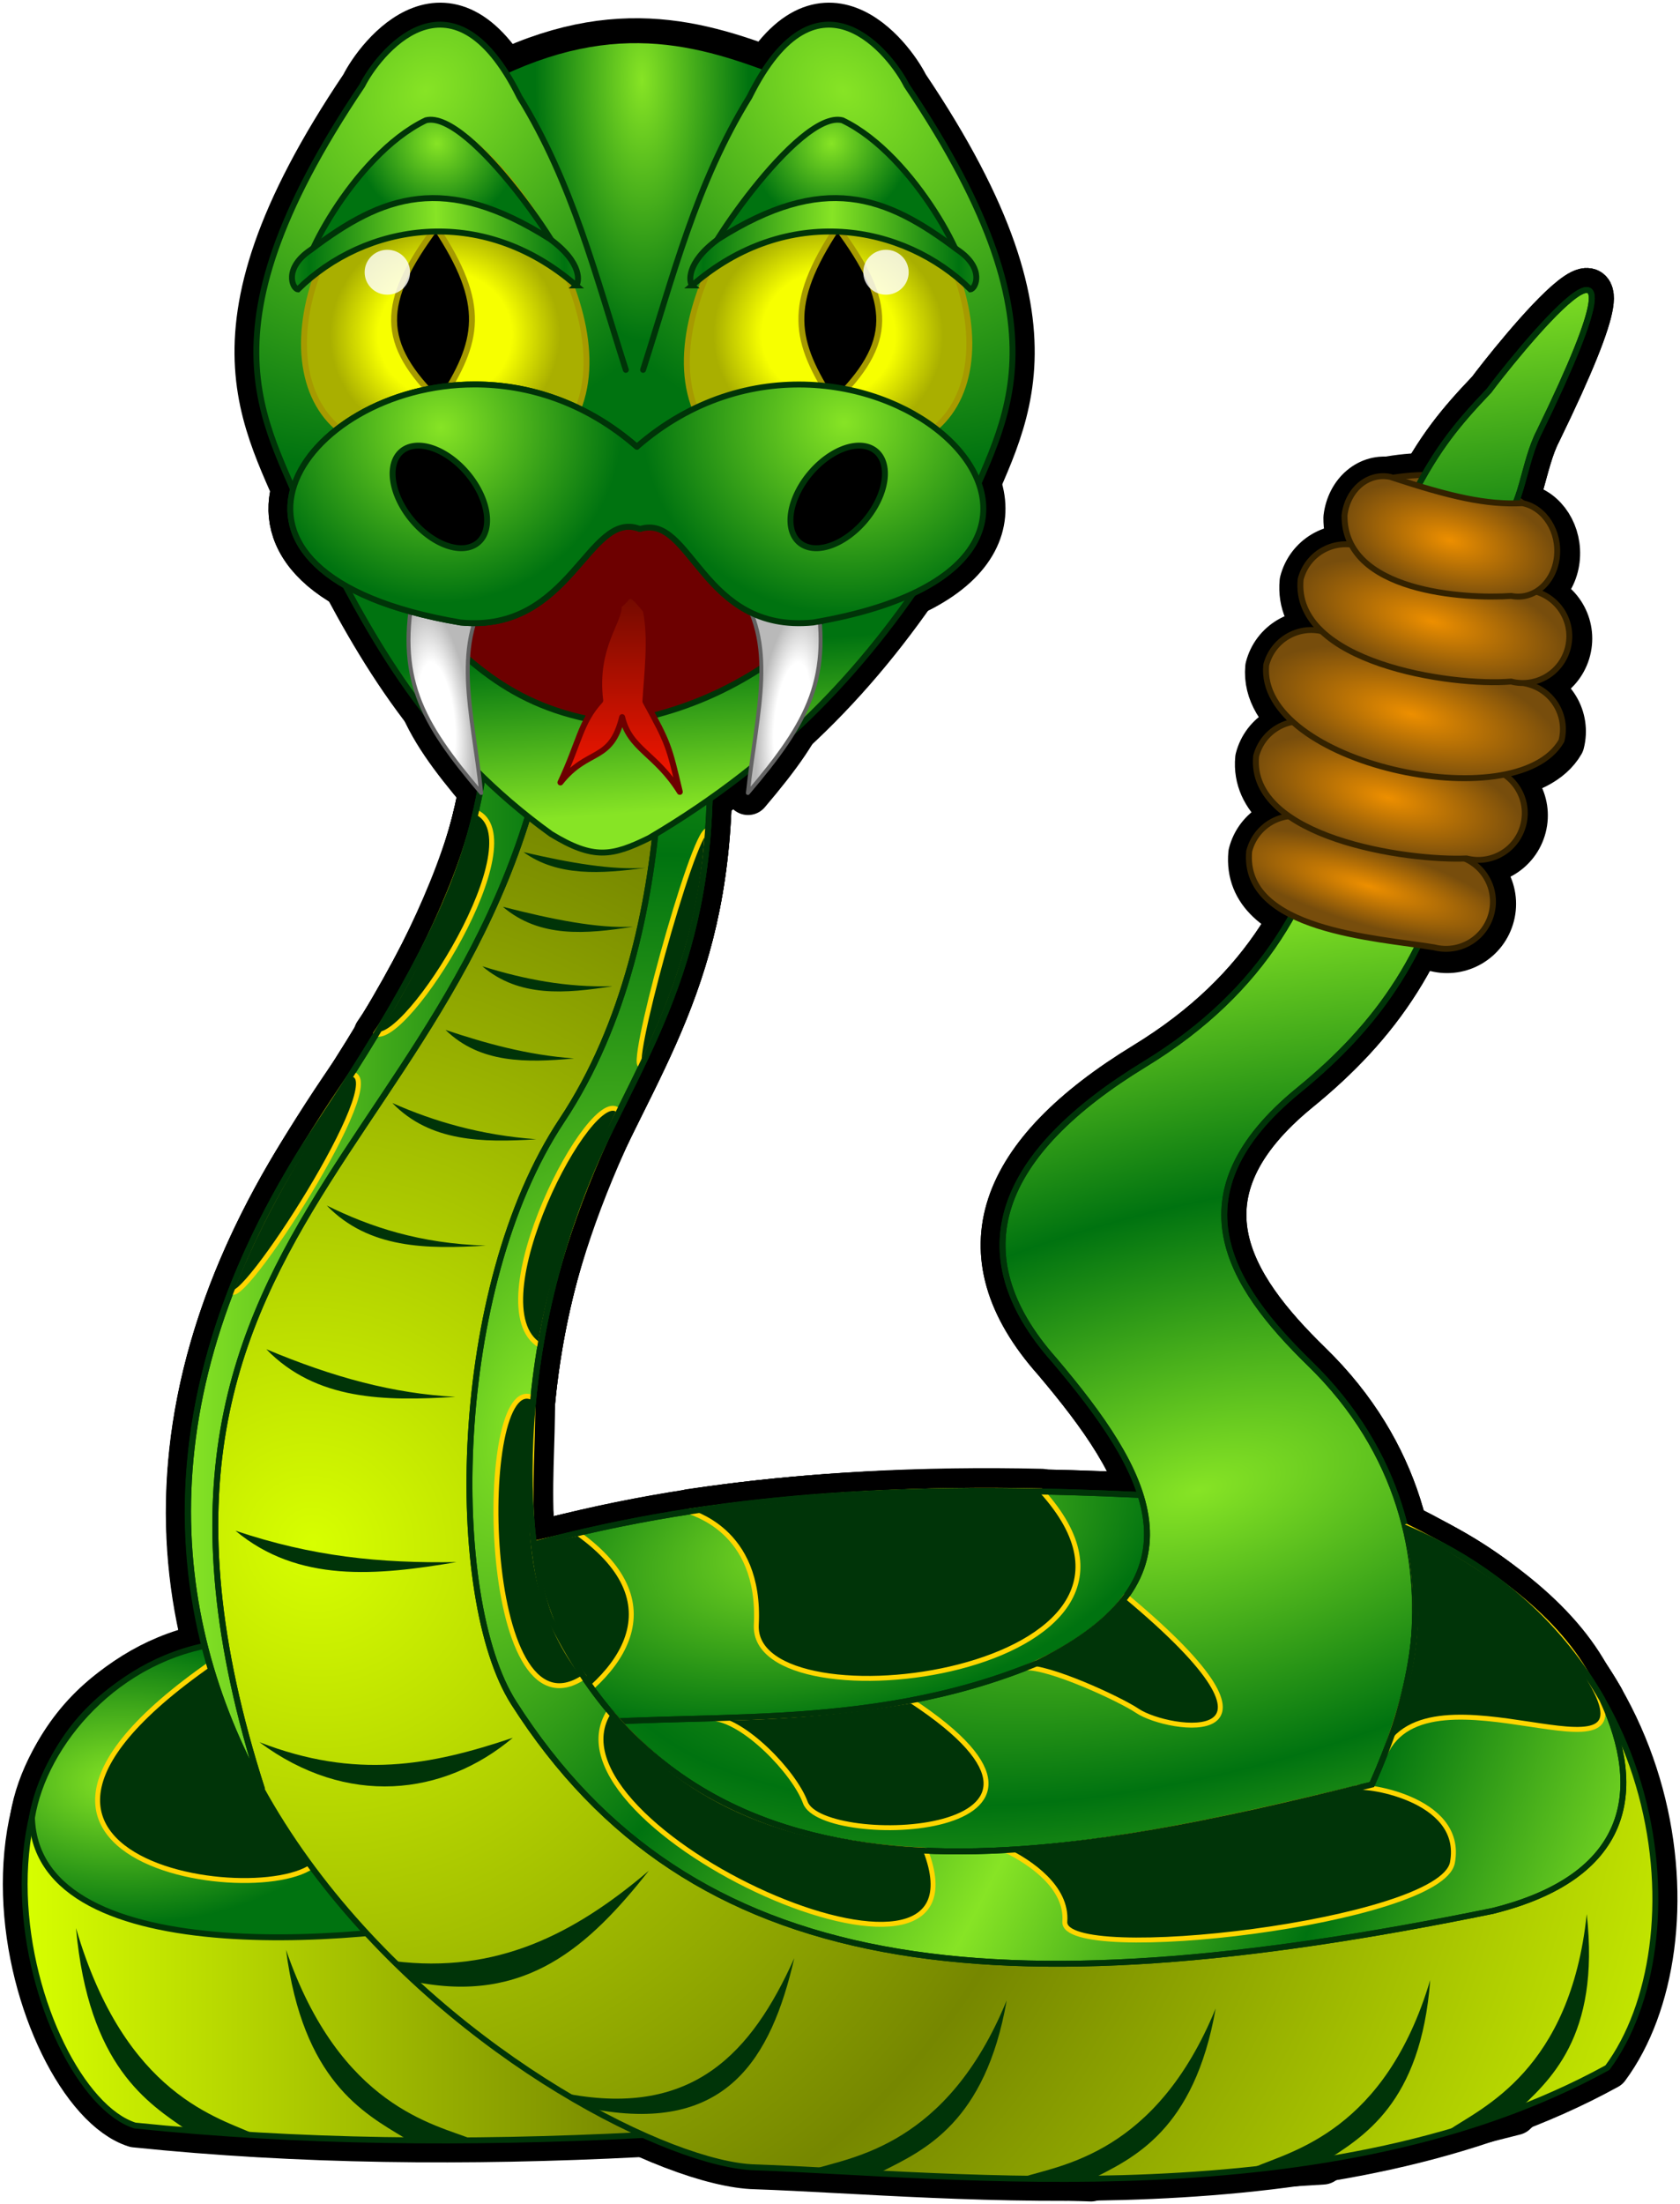<?xml version="1.0" encoding="UTF-8" standalone="no"?>
<!-- Created with Inkscape (http://www.inkscape.org/) -->
<svg xmlns:dc="http://purl.org/dc/elements/1.1/" xmlns:cc="http://creativecommons.org/ns#" xmlns:rdf="http://www.w3.org/1999/02/22-rdf-syntax-ns#" xmlns:svg="http://www.w3.org/2000/svg" xmlns="http://www.w3.org/2000/svg" xmlns:xlink="http://www.w3.org/1999/xlink" xmlns:sodipodi="http://sodipodi.sourceforge.net/DTD/sodipodi-0.dtd" xmlns:inkscape="http://www.inkscape.org/namespaces/inkscape" id="svg2" version="1.1" inkscape:version="0.46+devel 22040" width="305.035" height="400" sodipodi:docname="Rattlesnake.svg">
  <title id="title3778">Rattlesnake Green</title>
  <defs id="defs6">
    <linearGradient id="linearGradient3780">
      <stop style="stop-color:#ff1700;stop-opacity:1;" offset="0" id="stop3782"/>
      <stop style="stop-color:#700a00;stop-opacity:1;" offset="1" id="stop3784"/>
    </linearGradient>
    <inkscape:perspective sodipodi:type="inkscape:persp3d" inkscape:vp_x="0 : 200 : 1" inkscape:vp_y="0 : 1000 : 0" inkscape:vp_z="305.03522 : 200 : 1" inkscape:persp3d-origin="152.51761 : 133.33333 : 1" id="perspective198"/>
    <linearGradient id="linearGradient4103">
      <stop style="stop-color:#ed8f00;stop-opacity:1;" offset="0" id="stop4105"/>
      <stop style="stop-color:#774d0c;stop-opacity:1;" offset="1" id="stop4107"/>
    </linearGradient>
    <linearGradient id="linearGradient3912">
      <stop style="stop-color:#d7ff00;stop-opacity:1;" offset="0" id="stop3914"/>
      <stop style="stop-color:#768700;stop-opacity:1;" offset="1" id="stop3916"/>
    </linearGradient>
    <linearGradient id="linearGradient3864">
      <stop style="stop-color:#ffffff;stop-opacity:1;" offset="0" id="stop3866"/>
      <stop id="stop3874" offset="0.5" style="stop-color:#ffffff;stop-opacity:1;"/>
      <stop style="stop-color:#b9b9b9;stop-opacity:1;" offset="1" id="stop3868"/>
    </linearGradient>
    <linearGradient id="linearGradient3772">
      <stop id="stop3774" offset="0" style="stop-color:#87e425;stop-opacity:1;"/>
      <stop id="stop3776" offset="1" style="stop-color:#007310;stop-opacity:1;"/>
    </linearGradient>
    <linearGradient id="linearGradient3721">
      <stop style="stop-color:#f7ff00;stop-opacity:1;" offset="0" id="stop3723"/>
      <stop id="stop3731" offset="0.58" style="stop-color:#f7ff00;stop-opacity:1;"/>
      <stop style="stop-color:#a9af00;stop-opacity:1;" offset="1" id="stop3725"/>
    </linearGradient>
    <radialGradient inkscape:collect="always" xlink:href="#linearGradient3721" id="radialGradient3729" cx="-822.484" cy="-181.484" fx="-822.484" fy="-181.484" r="72.14" gradientTransform="matrix(0.808,0.032,-0.03,0.763,-163.206,-13.245)" gradientUnits="userSpaceOnUse"/>
    <filter inkscape:collect="always" id="filter3745" color-interpolation-filters="sRGB">
      <feGaussianBlur inkscape:collect="always" stdDeviation="0.708" id="feGaussianBlur3747"/>
    </filter>
    <radialGradient inkscape:collect="always" xlink:href="#linearGradient3772" id="radialGradient3792" cx="-826.323" cy="-278.171" fx="-826.323" fy="-278.171" r="66.758" gradientTransform="matrix(-0.152,0.164,-0.157,-0.146,-18.323,120.932)" gradientUnits="userSpaceOnUse"/>
    <linearGradient inkscape:collect="always" xlink:href="#linearGradient3772" id="linearGradient3800" x1="-820.415" y1="-239.792" x2="-755.675" y2="-238.64" gradientUnits="userSpaceOnUse" spreadMethod="reflect" gradientTransform="matrix(0.358,0,0,0.358,444.802,124.51)"/>
    <radialGradient inkscape:collect="always" xlink:href="#linearGradient3772" id="radialGradient3808" cx="-825.339" cy="-248.463" fx="-825.339" fy="-248.463" r="97.536" gradientTransform="matrix(-0.444,0.44,-0.541,-0.545,-347.722,244.259)" gradientUnits="userSpaceOnUse"/>
    <radialGradient inkscape:collect="always" xlink:href="#linearGradient3772" id="radialGradient3816" cx="-916.832" cy="-264.991" fx="-916.832" fy="-264.991" r="78.946" gradientTransform="matrix(-0.246,0.003,-0.006,-0.598,-110.571,-141.17)" gradientUnits="userSpaceOnUse"/>
    <radialGradient inkscape:collect="always" xlink:href="#linearGradient3772" id="radialGradient3822" gradientUnits="userSpaceOnUse" gradientTransform="matrix(0.152,0.164,0.157,-0.146,248.606,120.932)" cx="-826.323" cy="-278.171" fx="-826.323" fy="-278.171" r="66.758"/>
    <linearGradient inkscape:collect="always" xlink:href="#linearGradient3772" id="linearGradient3824" gradientUnits="userSpaceOnUse" spreadMethod="reflect" x1="-820.415" y1="-239.792" x2="-755.675" y2="-238.64" gradientTransform="matrix(-0.358,0,0,0.358,-214.519,124.51)"/>
    <radialGradient inkscape:collect="always" xlink:href="#linearGradient3721" id="radialGradient3834" gradientUnits="userSpaceOnUse" gradientTransform="matrix(0.808,0.032,-0.03,0.763,-163.206,-13.245)" cx="-822.484" cy="-181.484" fx="-822.484" fy="-181.484" r="72.14"/>
    <radialGradient inkscape:collect="always" xlink:href="#linearGradient3772" id="radialGradient3838" gradientUnits="userSpaceOnUse" gradientTransform="matrix(0.444,0.44,0.541,-0.545,578.115,244.259)" cx="-825.339" cy="-248.463" fx="-825.339" fy="-248.463" r="97.536"/>
    <radialGradient inkscape:collect="always" xlink:href="#linearGradient3772" id="radialGradient3846" cx="-944.991" cy="-184.747" fx="-944.991" fy="-184.747" r="177.233" gradientTransform="matrix(-0.185,0.009,-0.008,-0.179,-96.228,53.028)" gradientUnits="userSpaceOnUse"/>
    <radialGradient inkscape:collect="always" xlink:href="#linearGradient3772" id="radialGradient3850" gradientUnits="userSpaceOnUse" gradientTransform="matrix(-0.004,0.196,-0.207,-0.004,6.397,273.191)" cx="-1016.807" cy="-689.889" fx="-1016.807" fy="-689.889" r="177.233"/>
    <linearGradient inkscape:collect="always" xlink:href="#linearGradient3772" id="linearGradient3862" x1="-934.411" y1="65.246" x2="-940.432" y2="-16.033" gradientUnits="userSpaceOnUse" gradientTransform="matrix(0.358,0,0,0.358,444.802,124.51)"/>
    <radialGradient inkscape:collect="always" xlink:href="#linearGradient3864" id="radialGradient3872" cx="-1028.742" cy="10.32" fx="-1028.742" fy="10.32" r="22.495" gradientTransform="matrix(0.277,-0.033,0.108,0.898,363.174,87.183)" gradientUnits="userSpaceOnUse"/>
    <radialGradient inkscape:collect="always" xlink:href="#linearGradient3864" id="radialGradient3878" gradientUnits="userSpaceOnUse" gradientTransform="matrix(-0.277,-0.033,-0.108,0.898,-140.007,87.183)" cx="-1028.742" cy="10.32" fx="-1028.742" fy="10.32" r="22.495"/>
    <radialGradient inkscape:collect="always" xlink:href="#linearGradient3912" id="radialGradient3920" cx="-1004.246" cy="369.943" fx="-1004.246" fy="369.943" r="372.557" gradientTransform="matrix(-0.257,0.269,-0.28,-0.267,-97.605,649.083)" gradientUnits="userSpaceOnUse" spreadMethod="reflect"/>
    <radialGradient inkscape:collect="always" xlink:href="#linearGradient3772" id="radialGradient4053" cx="-974.553" cy="361.613" fx="-974.553" fy="361.613" r="294.093" gradientTransform="matrix(0.178,0.061,-0.118,0.341,311.927,193.061)" gradientUnits="userSpaceOnUse" spreadMethod="reflect"/>
    <linearGradient inkscape:collect="always" xlink:href="#linearGradient3912" id="linearGradient4061" x1="-1230.356" y1="611.09" x2="-917.436" y2="611.09" gradientUnits="userSpaceOnUse" gradientTransform="matrix(0.358,0,0,0.358,444.802,124.51)"/>
    <linearGradient inkscape:collect="always" xlink:href="#linearGradient3772" id="linearGradient4073" x1="-1148.491" y1="265.379" x2="-956.581" y2="265.379" gradientUnits="userSpaceOnUse" gradientTransform="matrix(0.358,0,0,0.358,444.802,124.51)"/>
    <radialGradient inkscape:collect="always" xlink:href="#linearGradient3772" id="radialGradient4083" cx="-824.44" cy="295.831" fx="-824.44" fy="295.831" r="300.43" gradientTransform="matrix(0.022,0.103,-0.207,0.044,228.985,352.123)" gradientUnits="userSpaceOnUse"/>
    <radialGradient inkscape:collect="always" xlink:href="#linearGradient3772" id="radialGradient4091" cx="-1180.674" cy="555.36" fx="-1180.674" fy="555.36" r="121.984" gradientTransform="matrix(0.358,0,0,0.211,444.802,206.247)" gradientUnits="userSpaceOnUse"/>
    <radialGradient inkscape:collect="always" xlink:href="#linearGradient3772" id="radialGradient4101" cx="-550.136" cy="207.825" fx="-550.136" fy="207.825" r="266.143" gradientTransform="matrix(0.05,0.185,-0.409,0.11,330.004,349.414)" gradientUnits="userSpaceOnUse" spreadMethod="reflect"/>
    <radialGradient inkscape:collect="always" xlink:href="#linearGradient4103" id="radialGradient4109" cx="-2077.38" cy="216.692" fx="-2077.38" fy="216.692" r="63.508" gradientTransform="matrix(1.197,0.038,-0.01,0.308,410.916,228.844)" gradientUnits="userSpaceOnUse"/>
    <radialGradient inkscape:collect="always" xlink:href="#linearGradient4103" id="radialGradient4117" cx="-2079.418" cy="170.737" fx="-2079.418" fy="170.737" r="70.03" gradientTransform="matrix(1,0,0,0.392,0,103.891)" gradientUnits="userSpaceOnUse"/>
    <radialGradient inkscape:collect="always" xlink:href="#linearGradient4103" id="radialGradient4125" cx="-2078.603" cy="126.878" fx="-2078.603" fy="126.878" r="77.367" gradientTransform="matrix(1,0,0,0.382,0,78.403)" gradientUnits="userSpaceOnUse"/>
    <radialGradient inkscape:collect="always" xlink:href="#linearGradient4103" id="radialGradient4133" cx="-2079.825" cy="-78.741" fx="-2079.825" fy="-78.741" r="70.03" gradientTransform="matrix(1,0,0,0.397,0,-47.45)" gradientUnits="userSpaceOnUse"/>
    <radialGradient inkscape:collect="always" xlink:href="#linearGradient4103" id="radialGradient4141" cx="-2081.478" cy="36.712" fx="-2081.478" fy="36.712" r="55.114" gradientTransform="matrix(1,0,0,0.499,0,18.405)" gradientUnits="userSpaceOnUse"/>
    <radialGradient inkscape:collect="always" xlink:href="#linearGradient4103" id="radialGradient4149" cx="-500.644" cy="-93.505" fx="-500.644" fy="-93.505" r="42.869" gradientTransform="matrix(0.092,0,0,0.117,311.865,101.988)" gradientUnits="userSpaceOnUse"/>
    <linearGradient inkscape:collect="always" xlink:href="#linearGradient3780" id="linearGradient3786" x1="112.593" y1="144.24" x2="112.593" y2="107.579" gradientUnits="userSpaceOnUse"/>
  </defs>
  <sodipodi:namedview pagecolor="#ffffff" bordercolor="#666666" borderopacity="1" objecttolerance="10" gridtolerance="10" guidetolerance="10" inkscape:pageopacity="0" inkscape:pageshadow="2" inkscape:window-width="1600" inkscape:window-height="1140" id="namedview4" showgrid="false" showguides="true" inkscape:guide-bbox="true" inkscape:snap-grids="false" inkscape:zoom="1.734767" inkscape:cx="143.62067" inkscape:cy="250.362" inkscape:window-x="-4" inkscape:window-y="-4" inkscape:window-maximized="1" inkscape:current-layer="svg2">
    <inkscape:grid type="xygrid" id="grid2818" empspacing="5" visible="true" enabled="true" snapvisiblegridlinesonly="true"/>
  </sodipodi:namedview>
  <g id="g4347" style="fill:#000000;fill-opacity:1;stroke:#000000;stroke-width:22.344;stroke-linecap:round;stroke-linejoin:round;stroke-miterlimit:4;stroke-opacity:1;stroke-dasharray:none" transform="matrix(0.358,0,0,0.358,444.802,124.51)">
    <path style="fill:#000000;fill-opacity:1;stroke:#000000;stroke-width:22.344;stroke-linecap:round;stroke-linejoin:round;stroke-miterlimit:4;stroke-opacity:1;stroke-dasharray:none" d="m -994.278,-307.784 c 65.581,-33.481 110.597,-17.606 154.891,0 l -70.924,207.881 -38.723,-2.853 -45.245,-205.027 z" id="path4203" sodipodi:nodetypes="ccccc"/>
    <path style="fill:#000000;fill-opacity:1;stroke:#000000;stroke-width:22.344;stroke-linecap:round;stroke-linejoin:round;stroke-miterlimit:4;stroke-opacity:1;stroke-dasharray:none" d="m -559.24,416.543 c -186.621,-13.206 -373.264,-25.787 -564.131,79.891 l 105.978,132.065 198.913,6.522 225,-21.196 65.217,-30.978 c 0,0 4.891,-122.283 1.63,-128.804 -3.261,-6.522 -32.609,-35.87 -32.609,-37.5 z" id="path4205" sodipodi:nodetypes="ccccccsc"/>
    <path sodipodi:nodetypes="cscc" id="path4207" d="m -949.212,429.487 c 102.013,72.982 -117.358,153.457 -126.165,99.854 -8.004,-48.715 -45.535,-47.972 -45.303,-49.085 56.305,-21.15 113.325,-38.66 171.468,-50.769 z" style="fill:#000000;fill-opacity:1;stroke:#000000;stroke-width:22.344;stroke-linecap:round;stroke-linejoin:round;stroke-miterlimit:4;stroke-opacity:1;stroke-dasharray:none"/>
    <path style="fill:#000000;fill-opacity:1;stroke:#000000;stroke-width:22.344;stroke-linecap:round;stroke-linejoin:round;stroke-miterlimit:4;stroke-opacity:1;stroke-dasharray:none" d="m -1129.892,485.021 c -154.597,30.731 -97.082,227.712 -44.022,244.565 83.02,8.549 168.614,9.375 255.978,4.891 L -1129.892,485.021 z" id="path4209" sodipodi:nodetypes="cccc"/>
    <path style="fill:#000000;fill-opacity:1;stroke:#000000;stroke-width:22.344;stroke-linecap:round;stroke-linejoin:round;stroke-miterlimit:4;stroke-opacity:1;stroke-dasharray:none" d="m -543.012,-104.337 c 28.663,-6.172 63.874,-3.045 84.738,23.058 -1.939,6.91 -59.758,-15.564 -84.738,-23.058 z" id="path4211" sodipodi:nodetypes="ccc"/>
    <path style="fill:#000000;fill-opacity:1;stroke:#000000;stroke-width:22.344;stroke-linecap:round;stroke-linejoin:round;stroke-miterlimit:4;stroke-opacity:1;stroke-dasharray:none" d="m -714.131,407.913 c 84.202,92.968 -147.446,122.092 -144.678,67.841 2.516,-49.304 -34.318,-56.542 -33.855,-57.581 59.511,-8.72 118.445,-11.644 178.533,-10.26 z" id="path4213" sodipodi:nodetypes="cscc"/>
    <path sodipodi:nodetypes="ccccccsc" id="path4215" d="m -559.24,416.543 c -186.621,-13.206 -373.264,-25.787 -564.131,79.891 l 105.978,132.065 198.913,6.522 225,-21.196 65.217,-30.978 c 0,0 4.891,-122.283 1.63,-128.804 -3.261,-6.522 -32.609,-35.87 -32.609,-37.5 z" style="fill:#000000;fill-opacity:1;stroke:#000000;stroke-width:22.344;stroke-linecap:round;stroke-linejoin:round;stroke-miterlimit:4;stroke-opacity:1;stroke-dasharray:none"/>
    <path style="fill:#000000;fill-opacity:1;stroke:#000000;stroke-width:22.344;stroke-linecap:round;stroke-linejoin:round;stroke-miterlimit:4;stroke-opacity:1;stroke-dasharray:none" d="m -964.403,527.576 c 70.577,-8.942 160.034,4.379 248.642,-32.609 87.705,-42.993 55.421,-97.413 8.152,-153.261 -48.496,-54.551 -28.059,-104.993 45.652,-150 125.18,-76.433 92.346,-193.616 135.628,-287.145 13.042,-25.711 24.009,-38.397 39.109,-54.291 8.715,-11.84 94.488,-120.627 25.4,21.056 -7.894,15.251 -9.155,39.66 -18.214,43.982 -17.835,56.639 -12.739,105.455 -23.191,156.513 -12.748,62.274 -40.361,100.211 -80.47,132.929 -64.715,52.79 -35.145,98.975 5.567,138.587 92.948,90.437 41.56,214.601 16.42,233.582 l -67.639,30.549 -229.892,17.935 -105.163,-97.826 z" id="path4217" sodipodi:nodetypes="cccsccccssscccc"/>
    <path sodipodi:nodetypes="ccsc" id="path4219" d="m -722.587,497.644 c 23.774,-9.904 42.543,-23.802 51.092,-36.518 95.679,79.737 21.359,68.685 5.947,58.276 -8.802,-5.945 -45.224,-22.813 -57.039,-21.757 z" style="fill:#000000;fill-opacity:1;stroke:#000000;stroke-width:22.344;stroke-linecap:round;stroke-linejoin:round;stroke-miterlimit:4;stroke-opacity:1;stroke-dasharray:none"/>
    <path sodipodi:nodetypes="cccc" id="path4221" d="m -1129.892,485.021 c -53.146,6.607 -90.243,51.221 -96.264,88.538 27.904,51.176 179.845,59.289 240.967,47.223 l -144.703,-135.761 z" style="fill:#000000;fill-opacity:1;stroke:#000000;stroke-width:22.344;stroke-linecap:round;stroke-linejoin:round;stroke-miterlimit:4;stroke-opacity:1;stroke-dasharray:none"/>
    <path style="fill:#000000;fill-opacity:1;stroke:#000000;stroke-width:22.344;stroke-linecap:round;stroke-linejoin:round;stroke-miterlimit:4;stroke-opacity:1;stroke-dasharray:none" d="m -1127.529,489.979 c -168.853,112.085 42.233,134.506 48.422,101.455 l -48.422,-101.455 z" id="path4223" sodipodi:nodetypes="ccc"/>
    <path style="fill:#000000;fill-opacity:1;stroke:#000000;stroke-width:22.344;stroke-linecap:round;stroke-linejoin:round;stroke-miterlimit:4;stroke-opacity:1;stroke-dasharray:none" d="m -881.382,523.203 c 39.076,-0.362 72.752,-4.008 101.196,-8.91 106.74,70.133 -45.106,75.305 -53.773,51.541 -5.555,-15.232 -31.337,-42.062 -47.423,-42.631 z" id="path4225" sodipodi:nodetypes="ccsc"/>
    <path sodipodi:nodetypes="cccsccccssscccc" id="path4227" d="m -964.403,527.576 c 70.577,-8.942 160.034,4.379 248.642,-32.609 87.705,-42.993 55.421,-97.413 8.152,-153.261 -48.496,-54.551 -28.059,-104.993 45.652,-150 125.18,-76.433 92.346,-193.616 135.628,-287.145 13.042,-25.711 24.009,-38.397 39.109,-54.291 8.715,-11.84 94.488,-120.627 25.4,21.056 -7.894,15.251 -9.155,39.66 -18.214,43.982 -17.835,56.639 -12.739,105.455 -23.191,156.513 -12.748,62.274 -40.361,100.211 -80.47,132.929 -64.715,52.79 -35.145,98.975 5.567,138.587 92.948,90.437 41.56,214.601 16.42,233.582 l -67.639,30.549 -229.892,17.935 -105.163,-97.826 z" style="fill:#000000;fill-opacity:1;stroke:#000000;stroke-width:22.344;stroke-linecap:round;stroke-linejoin:round;stroke-miterlimit:4;stroke-opacity:1;stroke-dasharray:none"/>
    <path style="fill:#000000;fill-opacity:1;stroke:#000000;stroke-width:22.344;stroke-linecap:round;stroke-linejoin:round;stroke-miterlimit:4;stroke-opacity:1;stroke-dasharray:none" d="m -988.044,-28.566 c -13.434,85.449 1.44,109.281 -92.935,251.087 -209.447,314.711 137.524,526.436 221.739,528.261 99.926,3.413 291.848,26.506 432.066,-50.544 46.528,-62.795 33.248,-215.624 -101.813,-273.308 11.257,47.718 0.282,89.671 -17.617,129.83 -153.239,37.715 -338.162,78.237 -416.704,-84.271 -11.149,-25.998 -25.94,-133.403 30.699,-248.338 31.519,-63.961 62.311,-116.138 45.652,-247.826 l -101.087,-4.891 z" id="path4229" sodipodi:nodetypes="cscccccscc"/>
    <path sodipodi:nodetypes="csccc" id="path4231" d="m -988.044,-28.566 c -13.434,85.449 1.44,109.281 -92.935,251.087 -88.716,133.304 -77.314,248.39 -28.413,336.803 -97.547,-302.689 135.569,-324.226 151.312,-586.441 l -29.964,-1.45 z" style="fill:#000000;fill-opacity:1;stroke:#000000;stroke-width:22.344;stroke-linecap:round;stroke-linejoin:round;stroke-miterlimit:4;stroke-opacity:1;stroke-dasharray:none"/>
    <path sodipodi:nodetypes="ccc" id="path4233" d="m -1001.019,63.766 c 30.706,13.554 -35.519,119.02 -50.913,112.405 13.891,-19.914 41.53,-71.976 50.913,-112.405 z" style="fill:#000000;fill-opacity:1;stroke:#000000;stroke-width:22.344;stroke-linecap:round;stroke-linejoin:round;stroke-miterlimit:4;stroke-opacity:1;stroke-dasharray:none"/>
    <path sodipodi:nodetypes="ccc" id="path4235" d="m -1064.234,196.731 c 21.398,0.144 -57.88,122.516 -60.802,109.601 13.836,-35.472 34.471,-71.401 60.802,-109.601 z" style="fill:#000000;fill-opacity:1;stroke:#000000;stroke-width:22.344;stroke-linecap:round;stroke-linejoin:round;stroke-miterlimit:4;stroke-opacity:1;stroke-dasharray:none"/>
    <path style="fill:#000000;fill-opacity:1;stroke:#000000;stroke-width:22.344;stroke-linecap:round;stroke-linejoin:round;stroke-miterlimit:4;stroke-opacity:1;stroke-dasharray:none" d="m -988.044,-28.566 c -13.434,85.449 1.44,109.281 -92.935,251.087 -88.716,133.304 -77.314,248.39 -28.413,336.803 -97.547,-302.689 135.569,-324.226 151.312,-586.441 l -29.964,-1.45 z" id="path4237" sodipodi:nodetypes="csccc"/>
    <path style="fill:#000000;fill-opacity:1;stroke:#000000;stroke-width:22.344;stroke-linecap:round;stroke-linejoin:round;stroke-miterlimit:4;stroke-opacity:1;stroke-dasharray:none" d="m -920.931,-109.031 165.281,29.37 c 18.227,-51.112 61.589,-93.454 -26.944,-224.805 -7.134,-14.472 -44.785,-64.538 -79.711,5.852 -26.928,43.518 -38.841,91.374 -53.928,138.313" id="path4239" sodipodi:nodetypes="ccccc"/>
    <g id="g4241" style="fill:#000000;fill-opacity:1;stroke:#000000;stroke-width:22.344;stroke-linecap:round;stroke-linejoin:round;stroke-miterlimit:4;stroke-opacity:1;stroke-dasharray:none">
      <path sodipodi:nodetypes="cccc" id="path4243" d="m -885.62,-132.064 c -33.407,-54.371 40.419,-150.527 69.507,-154.614 83.661,67.482 83.142,161.663 19.837,166.76 l -89.344,-12.146 z" style="fill:#000000;fill-opacity:1;stroke:#000000;stroke-width:22.344;stroke-linecap:round;stroke-linejoin:round;stroke-miterlimit:4;stroke-opacity:1;stroke-dasharray:none"/>
      <path sodipodi:nodetypes="ccc" id="path4245" d="m -817.778,-232.54 c -26.068,39.364 -21.922,57.759 -1.986,88.547 30.784,-29.904 30.475,-50.259 1.986,-88.547 z" style="fill:#000000;fill-opacity:1;stroke:#000000;stroke-width:22.344;stroke-linecap:round;stroke-linejoin:round;stroke-miterlimit:4;stroke-opacity:1;stroke-dasharray:none"/>
      <path transform="matrix(0.883,0,0,0.745,-44.131,-62.033)" d="m -835.191,-198.335 c 0,8.442 -5.84,15.285 -13.043,15.285 -7.204,0 -13.043,-6.843 -13.043,-15.285 0,-8.442 5.84,-15.285 13.043,-15.285 7.204,0 13.043,6.843 13.043,15.285 z" sodipodi:ry="15.28534" sodipodi:rx="13.04349" sodipodi:cy="-198.33546" sodipodi:cx="-848.2345" id="path4247" style="opacity:0.9;fill:#000000;fill-opacity:1;stroke:#000000;stroke-width:27.545;stroke-linecap:round;stroke-linejoin:round;stroke-miterlimit:4;stroke-opacity:1;stroke-dasharray:none;filter:url(#filter3745)" sodipodi:type="arc"/>
    </g>
    <path sodipodi:nodetypes="ccccccsccss" id="path4249" d="m -981.831,515.356 c 89.582,140.57 244.561,156.942 496.388,105.456 69.602,-17.257 77.335,-60.848 55.558,-107.365 -20.135,-35.125 -52.31,-66.531 -99.102,-86.516 11.257,47.718 0.282,89.671 -17.617,129.83 -153.239,37.715 -338.162,78.237 -416.704,-84.271 -11.149,-25.998 -25.94,-133.403 30.699,-248.338 31.519,-63.961 62.311,-116.138 45.652,-247.826 l -22.703,-1.099 c 1.111,2.429 17.156,147.319 -47.749,244.928 -56.53,85.015 -58.404,241.877 -24.421,295.201 z" style="fill:#000000;fill-opacity:1;stroke:#000000;stroke-width:22.344;stroke-linecap:round;stroke-linejoin:round;stroke-miterlimit:4;stroke-opacity:1;stroke-dasharray:none"/>
    <path style="fill:#000000;fill-opacity:1;stroke:#000000;stroke-width:22.344;stroke-linecap:round;stroke-linejoin:round;stroke-miterlimit:4;stroke-opacity:1;stroke-dasharray:none" d="m -540.082,541.475 c 21.897,-49.523 138.56,20.938 104.404,-37.034 -16.387,-31.726 -51.796,-57.87 -93.398,-78.523 11.458,55.025 -0.821,84.628 -11.005,115.557 z" id="path4251" sodipodi:nodetypes="cccc"/>
    <path style="fill:#000000;fill-opacity:1;stroke:#000000;stroke-width:22.344;stroke-linecap:round;stroke-linejoin:round;stroke-miterlimit:4;stroke-opacity:1;stroke-dasharray:none" d="m -732.066,590.184 c 12.258,5.981 31.031,18.665 29.716,36.059 -1.716,22.699 190.878,0.465 196.568,-29.941 6.251,-33.406 -47.658,-40.053 -48.973,-37.708 -57.64,13.7 -114.414,27.115 -177.31,31.59 z" id="path4253" sodipodi:nodetypes="csscc"/>
    <path style="fill:#000000;fill-opacity:1;stroke:#000000;stroke-width:22.344;stroke-linecap:round;stroke-linejoin:round;stroke-miterlimit:4;stroke-opacity:1;stroke-dasharray:none" d="m -933.221,519.464 c 27.867,31.676 68.368,66.603 160.19,70.516 36.57,94.415 -199.17,-11.549 -160.19,-70.516 z" id="path4255" sodipodi:nodetypes="ccc"/>
    <path style="fill:#000000;fill-opacity:1;stroke:#000000;stroke-width:22.344;stroke-linecap:round;stroke-linejoin:round;stroke-miterlimit:4;stroke-opacity:1;stroke-dasharray:none" d="m -972.148,360.7 c 0.473,44.409 -9.356,96.15 26.087,141.44 -53.41,36.012 -54.971,-155.859 -26.087,-141.44 z" id="path4257" sodipodi:nodetypes="ccc"/>
    <path style="fill:#000000;fill-opacity:1;stroke:#000000;stroke-width:22.344;stroke-linecap:round;stroke-linejoin:round;stroke-miterlimit:4;stroke-opacity:1;stroke-dasharray:none" d="m -928.533,215.388 c -13.33,-15.43 -72.997,99.277 -39.946,118.818 6.522,-38.587 20.38,-78.057 39.946,-118.818 z" id="path4259" sodipodi:nodetypes="ccc"/>
    <path style="fill:#000000;fill-opacity:1;stroke:#000000;stroke-width:22.344;stroke-linecap:round;stroke-linejoin:round;stroke-miterlimit:4;stroke-opacity:1;stroke-dasharray:none" d="m -883.692,73.209 c -2.325,43.723 -15.231,82.059 -33.146,118.46 -8.748,8.831 25.764,-118.147 33.146,-118.46 z" id="path4261" sodipodi:nodetypes="ccc"/>
    <path style="fill:#000000;fill-opacity:1;stroke:#000000;stroke-width:22.344;stroke-linecap:round;stroke-linejoin:round;stroke-miterlimit:4;stroke-opacity:1;stroke-dasharray:none" d="m -981.831,515.356 c 89.582,140.57 244.561,156.942 496.388,105.456 69.602,-17.257 77.335,-60.848 55.558,-107.365 -20.135,-35.125 -52.31,-66.531 -99.102,-86.516 11.257,47.718 0.282,89.671 -17.617,129.83 -153.239,37.715 -338.162,78.237 -416.704,-84.271 -11.149,-25.998 -25.94,-133.403 30.699,-248.338 31.519,-63.961 62.311,-116.138 45.652,-247.826 l -22.703,-1.099 c 1.111,2.429 17.156,147.319 -47.749,244.928 -56.53,85.015 -58.404,241.877 -24.421,295.201 z" id="path4263" sodipodi:nodetypes="ccccccsccss"/>
    <path style="fill:#000000;fill-opacity:1;stroke:#000000;stroke-width:22.344;stroke-linecap:round;stroke-linejoin:round;stroke-miterlimit:4;stroke-opacity:1;stroke-dasharray:none" d="m -1077.023,-69.74 c 26.294,51.759 55.733,102.574 114.131,144.701 21.554,13.13 30.872,11.286 49.728,2.038 67.934,-40.037 112.08,-88.324 148.777,-146.332 -101.025,-26.694 -205.09,-28.056 -312.636,-0.408 z" id="path4265" sodipodi:nodetypes="ccccc"/>
    <path style="fill:#000000;fill-opacity:1;stroke:#000000;stroke-width:22.344;stroke-linecap:round;stroke-linejoin:round;stroke-miterlimit:4;stroke-opacity:1;stroke-dasharray:none" d="m -1034.957,-43.147 c 30.104,31.366 53.323,55.644 104.305,62.057 40.121,-6.24 75.7,-22.837 112.984,-59.443 -67.802,-75.632 -152.726,-54.391 -217.29,-2.614 z" id="path4267" sodipodi:nodetypes="cccc"/>
    <path sodipodi:nodetypes="cccc" id="path4269" d="m -829.247,-50.583 -39.946,0 c 21.799,28.372 10.46,63.166 6.114,104.756 30.89,-36.361 43.141,-58.592 33.831,-104.756 z" style="fill:#000000;fill-opacity:1;stroke:#000000;stroke-width:22.344;stroke-linecap:round;stroke-linejoin:round;stroke-miterlimit:4;stroke-opacity:1;stroke-dasharray:none"/>
    <path style="fill:#000000;fill-opacity:1;stroke:#000000;stroke-width:22.344;stroke-linecap:round;stroke-linejoin:round;stroke-miterlimit:4;stroke-opacity:1;stroke-dasharray:none" d="m -1032.148,-50.583 39.946,0 c -21.799,28.372 -10.46,63.166 -6.114,104.756 -30.89,-36.361 -43.141,-58.592 -33.832,-104.756 z" id="path4271" sodipodi:nodetypes="cccc"/>
    <path sodipodi:nodetypes="ccccc" id="path4273" d="m -920.282,-109.031 -165.281,29.37 c -18.227,-51.112 -61.589,-93.454 26.944,-224.805 7.134,-14.472 44.785,-64.538 79.711,5.852 26.928,43.518 38.841,91.374 53.928,138.313" style="fill:#000000;fill-opacity:1;stroke:#000000;stroke-width:22.344;stroke-linecap:round;stroke-linejoin:round;stroke-miterlimit:4;stroke-opacity:1;stroke-dasharray:none"/>
    <g id="g4275" transform="matrix(-1,0,0,1,-1838.967,0)" style="fill:#000000;fill-opacity:1;stroke:#000000;stroke-width:22.344;stroke-linecap:round;stroke-linejoin:round;stroke-miterlimit:4;stroke-opacity:1;stroke-dasharray:none">
      <path style="fill:#000000;fill-opacity:1;stroke:#000000;stroke-width:22.344;stroke-linecap:round;stroke-linejoin:round;stroke-miterlimit:4;stroke-opacity:1;stroke-dasharray:none" d="m -885.62,-132.064 c -33.407,-54.371 40.419,-150.527 69.507,-154.614 83.661,67.482 83.142,161.663 19.837,166.76 l -89.344,-12.146 z" id="path4277" sodipodi:nodetypes="cccc"/>
      <path style="fill:#000000;fill-opacity:1;stroke:#000000;stroke-width:22.344;stroke-linecap:round;stroke-linejoin:round;stroke-miterlimit:4;stroke-opacity:1;stroke-dasharray:none" d="m -817.778,-232.54 c -26.068,39.364 -21.922,57.759 -1.986,88.547 30.784,-29.904 30.475,-50.259 1.986,-88.547 z" id="path4279" sodipodi:nodetypes="ccc"/>
      <path sodipodi:type="arc" style="opacity:0.9;fill:#000000;fill-opacity:1;stroke:#000000;stroke-width:27.545;stroke-linecap:round;stroke-linejoin:round;stroke-miterlimit:4;stroke-opacity:1;stroke-dasharray:none;filter:url(#filter3745)" id="path4281" sodipodi:cx="-848.2345" sodipodi:cy="-198.33546" sodipodi:rx="13.04349" sodipodi:ry="15.28534" d="m -835.191,-198.335 c 0,8.442 -5.84,15.285 -13.043,15.285 -7.204,0 -13.043,-6.843 -13.043,-15.285 0,-8.442 5.84,-15.285 13.043,-15.285 7.204,0 13.043,6.843 13.043,15.285 z" transform="matrix(0.883,0,0,0.745,-44.131,-62.033)"/>
    </g>
    <path style="fill:#000000;fill-opacity:1;stroke:#000000;stroke-width:22.344;stroke-linecap:round;stroke-linejoin:round;stroke-miterlimit:4;stroke-opacity:1;stroke-dasharray:none" d="m -1001.531,-152.906 c -88.411,-0.031 -153.43,95.882 -7.281,120.656 56.091,5.549 64.625,-57.264 90.719,-47.5 l 0.355,0.095 c 26.187,-8.106 31.236,52.995 87.738,47.405 190.734,-32.332 21.781,-185.79 -89.406,-89.062 -25.995,-22.621 -55.148,-31.584 -82.125,-31.594 z" id="path4283" sodipodi:nodetypes="ccccccc"/>
    <path sodipodi:nodetypes="cccc" id="path4285" d="m -886.311,-209.979 c -3.612,-3.667 48.928,-82.505 71.182,-76.815 37.525,17.972 66.768,78.335 60.233,78.8 -31.526,-33.268 -86.422,-43.831 -131.415,-1.985 z" style="fill:#000000;fill-opacity:1;stroke:#000000;stroke-width:22.344;stroke-linecap:round;stroke-linejoin:round;stroke-miterlimit:4;stroke-opacity:1;stroke-dasharray:none"/>
    <path sodipodi:nodetypes="ccccc" id="path4287" d="m -919.406,-121.313 c -25.995,-22.621 -55.148,-31.584 -82.125,-31.594 l 0,2e-5 c -88.411,-0.031 -153.43,95.882 -7.281,120.656 56.091,5.549 64.625,-57.264 90.719,-47.5" style="fill:#000000;fill-opacity:1;stroke:#000000;stroke-width:22.344;stroke-linecap:round;stroke-linejoin:round;stroke-miterlimit:4;stroke-opacity:1;stroke-dasharray:none"/>
    <path sodipodi:type="arc" style="fill:#000000;fill-opacity:1;stroke:#000000;stroke-width:22.344;stroke-linecap:round;stroke-linejoin:round;stroke-miterlimit:4;stroke-opacity:1;stroke-dasharray:none;stroke-dashoffset:0" id="path4289" sodipodi:cx="-963.99548" sodipodi:cy="-195.2784" sodipodi:rx="18.342409" sodipodi:ry="30.163071" d="m -945.653,-195.278 c 0,16.659 -8.212,30.163 -18.342,30.163 -10.13,0 -18.342,-13.504 -18.342,-30.163 0,-16.659 8.212,-30.163 18.342,-30.163 10.13,0 18.342,13.504 18.342,30.163 z" transform="matrix(0.767,0.642,-0.642,0.767,-202.547,673.368)"/>
    <path transform="matrix(-0.767,0.642,0.642,0.767,-1634.286,673.368)" d="m -945.653,-195.278 c 0,16.659 -8.212,30.163 -18.342,30.163 -10.13,0 -18.342,-13.504 -18.342,-30.163 0,-16.659 8.212,-30.163 18.342,-30.163 10.13,0 18.342,13.504 18.342,30.163 z" sodipodi:ry="30.163071" sodipodi:rx="18.342409" sodipodi:cy="-195.2784" sodipodi:cx="-963.99548" id="path4291" style="fill:#000000;fill-opacity:1;stroke:#000000;stroke-width:22.344;stroke-linecap:round;stroke-linejoin:round;stroke-miterlimit:4;stroke-opacity:1;stroke-dasharray:none;stroke-dashoffset:0" sodipodi:type="arc"/>
    <g id="g4293" transform="matrix(0.969,0.248,-0.248,0.969,1519.29,407.898)" style="fill:#000000;fill-opacity:1;stroke:#000000;stroke-width:22.344;stroke-linecap:round;stroke-linejoin:round;stroke-miterlimit:4;stroke-opacity:1;stroke-dasharray:none">
      <path style="fill:#000000;fill-opacity:1;stroke:#000000;stroke-width:22.344;stroke-linecap:round;stroke-linejoin:round;stroke-miterlimit:4;stroke-opacity:1;stroke-dasharray:none;stroke-dashoffset:0" d="m -2116.918,190.716 c 25.656,6.457 51.999,6.6 79.076,0 13.216,0 23.856,10.64 23.856,23.856 0,13.216 -10.64,23.856 -23.856,23.856 -29.005,2.484 -96.52,16.113 -102.932,-23.856 0,-13.216 10.64,-23.856 23.856,-23.856 z" id="path4295" sodipodi:nodetypes="ccsccc"/>
      <path style="fill:#000000;fill-opacity:1;stroke:#000000;stroke-width:22.344;stroke-linecap:round;stroke-linejoin:round;stroke-miterlimit:4;stroke-opacity:1;stroke-dasharray:none;stroke-dashoffset:0" d="m -2125.681,143.439 92.527,0 c 13.101,0 23.647,10.547 23.647,23.647 0,13.101 -10.547,23.647 -23.647,23.647 -28.495,8.749 -109.586,17.418 -116.174,-23.647 0,-13.101 10.547,-23.647 23.647,-23.647 z" id="path4297" sodipodi:nodetypes="ccsccc"/>
      <path style="fill:#000000;fill-opacity:1;stroke:#000000;stroke-width:22.344;stroke-linecap:round;stroke-linejoin:round;stroke-miterlimit:4;stroke-opacity:1;stroke-dasharray:none;stroke-dashoffset:0" d="m -2132.203,97.445 107.201,0 c 13.097,0 23.641,10.544 23.641,23.641 -12.413,44.533 -146.567,49.341 -154.483,0 0,-13.097 10.544,-23.641 23.641,-23.641 z" id="path4299" sodipodi:nodetypes="ccccc"/>
      <path transform="scale(1,-1)" style="fill:#000000;fill-opacity:1;stroke:#000000;stroke-width:22.344;stroke-linecap:round;stroke-linejoin:round;stroke-miterlimit:4;stroke-opacity:1;stroke-dasharray:none;stroke-dashoffset:0" d="m -2033.562,-98.326 c 13.101,0 23.647,10.547 23.647,23.647 0,13.101 -10.547,23.647 -23.647,23.647 l -92.527,0 c -13.101,0 -23.647,-10.547 -23.647,-23.647 6.632,-41.937 87.377,-33.707 116.174,-23.647 z" id="path4301" sodipodi:nodetypes="cscccc"/>
      <path style="fill:#000000;fill-opacity:1;stroke:#000000;stroke-width:22.344;stroke-linecap:round;stroke-linejoin:round;stroke-miterlimit:4;stroke-opacity:1;stroke-dasharray:none;stroke-dashoffset:0" d="m -2044.248,56.293 c 11.42,-0.627 19.246,-11.598 17.548,-24.598 -1.698,-13 -12.259,-22.961 -23.679,-22.334 -17.652,5.41 -35.748,5.952 -68.328,3.752 -11.42,0.627 -19.246,11.598 -17.548,24.598 9.362,37.904 69.853,25.993 92.006,18.582 z" id="path4303" sodipodi:nodetypes="cscccc"/>
    </g>
    <path style="fill:#000000;fill-opacity:1;stroke:#000000;stroke-width:22.344;stroke-linecap:round;stroke-linejoin:round;stroke-miterlimit:4;stroke-opacity:1;stroke-dasharray:none" d="m -891.362,-203.078 c -1.36,-1.248 -3.648,-11.212 13.358,-23.584 53.442,-33.696 84.604,-22.179 121.152,5.48 14.102,9.392 9.319,19.88 6.589,20.086 -33.849,-33.237 -92.79,-43.791 -141.098,-1.983 z" id="path4305" sodipodi:nodetypes="ccccc"/>
    <path style="fill:#000000;fill-opacity:1;stroke:#000000;stroke-width:22.344;stroke-linecap:round;stroke-linejoin:round;stroke-miterlimit:4;stroke-opacity:1;stroke-dasharray:none" d="m -955.208,-209.979 c 3.612,-3.667 -48.928,-82.505 -71.182,-76.815 -37.525,17.972 -66.768,78.335 -60.233,78.8 31.526,-33.268 86.422,-43.831 131.415,-1.985 z" id="path4307" sodipodi:nodetypes="cccc"/>
    <path sodipodi:nodetypes="ccccc" id="path4309" d="m -950.157,-203.078 c 1.36,-1.248 3.648,-11.212 -13.358,-23.584 -53.442,-33.696 -84.604,-22.179 -121.152,5.48 -14.102,9.392 -9.319,19.88 -6.589,20.086 33.849,-33.237 92.79,-43.791 141.098,-1.983 z" style="fill:#000000;fill-opacity:1;stroke:#000000;stroke-width:22.344;stroke-linecap:round;stroke-linejoin:round;stroke-miterlimit:4;stroke-opacity:1;stroke-dasharray:none"/>
    <path style="fill:#000000;fill-opacity:1;stroke:#000000;stroke-width:22.344;stroke-linecap:round;stroke-linejoin:round;stroke-miterlimit:4;stroke-opacity:1;stroke-dasharray:none" d="m -987.339,111.849 c 24.882,6.359 48.122,11.095 66.003,10.088 -23.928,3.794 -47.37,5.782 -66.003,-10.088 z" id="path4311" sodipodi:nodetypes="ccc"/>
    <path sodipodi:nodetypes="ccc" id="path4313" d="m -978.168,82.501 c 25.759,7.107 48.042,11.519 66.003,10.088 -23.928,3.794 -47.37,5.782 -66.003,-10.088 z" style="fill:#000000;fill-opacity:1;stroke:#000000;stroke-width:25.981;stroke-linecap:round;stroke-linejoin:round;stroke-miterlimit:4;stroke-opacity:1;stroke-dasharray:none" transform="matrix(0.936,0,0,0.79,-61.544,18.933)"/>
    <path sodipodi:nodetypes="ccc" id="path4315" d="m -997.733,142.012 c 21.434,6.692 42.936,10.786 66.003,10.088 -23.928,3.794 -47.37,5.782 -66.003,-10.088 z" style="fill:#000000;fill-opacity:1;stroke:#000000;stroke-width:22.344;stroke-linecap:round;stroke-linejoin:round;stroke-miterlimit:4;stroke-opacity:1;stroke-dasharray:none"/>
    <path style="fill:#000000;fill-opacity:1;stroke:#000000;stroke-width:22.344;stroke-linecap:round;stroke-linejoin:round;stroke-miterlimit:4;stroke-opacity:1;stroke-dasharray:none" d="m -1016.891,176.455 c 20.416,5.339 41.923,9.929 66.003,10.088 -23.928,3.794 -47.37,5.782 -66.003,-10.088 z" id="path4317" sodipodi:nodetypes="ccc" transform="matrix(0.998,0.066,-0.066,0.998,9.964,65.695)"/>
    <path sodipodi:nodetypes="ccc" id="path4319" d="m -1039.513,212.732 c 19.587,6.561 41.056,10.59 66.003,10.088 -23.928,3.794 -47.37,5.782 -66.003,-10.088 z" style="fill:#000000;fill-opacity:1;stroke:#000000;stroke-width:19.811;stroke-linecap:round;stroke-linejoin:round;stroke-miterlimit:4;stroke-opacity:1;stroke-dasharray:none" transform="matrix(1.123,0.107,-0.107,1.123,146.496,83.547)"/>
    <path transform="matrix(1.24,0.118,-0.118,1.24,237.522,122.185)" style="fill:#000000;fill-opacity:1;stroke:#000000;stroke-width:17.938;stroke-linecap:round;stroke-linejoin:round;stroke-miterlimit:4;stroke-opacity:1;stroke-dasharray:none" d="m -1039.513,212.732 c 18.345,6.995 39.156,11.82 66.003,10.088 -23.928,3.794 -47.37,5.782 -66.003,-10.088 z" id="path4321" sodipodi:nodetypes="ccc"/>
    <path sodipodi:nodetypes="ccc" id="path4323" d="m -1039.513,212.732 c 23.854,7.436 44.731,10.974 66.003,10.088 -23.928,3.794 -47.37,5.782 -66.003,-10.088 z" style="fill:#000000;fill-opacity:1;stroke:#000000;stroke-width:15.086;stroke-linecap:round;stroke-linejoin:round;stroke-miterlimit:4;stroke-opacity:1;stroke-dasharray:none" transform="matrix(1.474,0.14,-0.14,1.474,455.315,168.332)"/>
    <path transform="matrix(1.696,-0.018,0.018,1.696,635.681,48.392)" style="fill:#000000;fill-opacity:1;stroke:#000000;stroke-width:13.178;stroke-linecap:round;stroke-linejoin:round;stroke-miterlimit:4;stroke-opacity:1;stroke-dasharray:none" d="m -1039.513,212.732 c 22.852,7.946 43.036,10.219 66.003,10.088 -23.928,3.794 -47.37,5.782 -66.003,-10.088 z" id="path4325" sodipodi:nodetypes="ccc"/>
    <path sodipodi:nodetypes="ccc" id="path4327" d="m -1039.513,212.732 c 23.388,13.987 43.336,13.646 66.003,10.088 -20.573,12.091 -46.21,10.648 -66.003,-10.088 z" style="fill:#000000;fill-opacity:1;stroke:#000000;stroke-width:11.611;stroke-linecap:round;stroke-linejoin:round;stroke-miterlimit:4;stroke-opacity:1;stroke-dasharray:none" transform="matrix(1.897,-0.324,0.324,1.897,792.238,-205.007)"/>
    <path style="fill:#000000;fill-opacity:1;stroke:#000000;stroke-width:22.344;stroke-linecap:round;stroke-linejoin:round;stroke-miterlimit:4;stroke-opacity:1;stroke-dasharray:none" d="m -913.311,600.439 c -38.123,32.433 -77.493,52.254 -129.187,45.812 1.991,2.1 7.649,8.248 9.668,10.295 57.295,11.946 89.457,-18.181 119.519,-56.107 z" id="path4329" sodipodi:nodetypes="cccc"/>
    <path style="fill:#000000;fill-opacity:1;stroke:#000000;stroke-width:22.344;stroke-linecap:round;stroke-linejoin:round;stroke-miterlimit:4;stroke-opacity:1;stroke-dasharray:none" d="m -839.562,644.762 c -21.563,47.986 -51.297,80.431 -114.337,68.851 3.709,2.354 10.64,5.804 14.292,7.973 65.524,11.537 88.249,-25.64 100.045,-76.823 z" id="path4331" sodipodi:nodetypes="cccc"/>
    <path style="fill:#000000;fill-opacity:1;stroke:#000000;stroke-width:22.344;stroke-linecap:round;stroke-linejoin:round;stroke-miterlimit:4;stroke-opacity:1;stroke-dasharray:none" d="m -731.837,666.163 c -30.264,73.915 -78.776,79.34 -97.819,85.527 6.029,0.083 28.416,1.033 34.523,1.19 21.412,-10.798 52.422,-24.654 63.296,-86.717 z" id="path4333" sodipodi:nodetypes="cccc"/>
    <path sodipodi:nodetypes="cccc" id="path4335" d="m -625.859,670.239 c -30.264,73.915 -78.776,79.34 -97.819,85.527 6.029,0.083 28.416,1.033 34.523,1.19 21.412,-10.798 52.422,-24.654 63.296,-86.717 z" style="fill:#000000;fill-opacity:1;stroke:#000000;stroke-width:22.344;stroke-linecap:round;stroke-linejoin:round;stroke-miterlimit:4;stroke-opacity:1;stroke-dasharray:none"/>
    <path style="fill:#000000;fill-opacity:1;stroke:#000000;stroke-width:22.344;stroke-linecap:round;stroke-linejoin:round;stroke-miterlimit:4;stroke-opacity:1;stroke-dasharray:none" d="m -517.059,655.843 c -22.825,76.54 -70.565,86.724 -88.905,94.76 6.008,-0.512 28.379,-1.776 34.472,-2.221 20.242,-12.857 49.735,-29.706 54.433,-92.538 z" id="path4337" sodipodi:nodetypes="cccc"/>
    <path sodipodi:nodetypes="cccc" id="path4339" d="m -437.67,622.39 c -8.363,79.432 -53.416,98.221 -69.965,109.491 5.811,-1.608 27.569,-6.963 33.476,-8.522 17.533,-16.36 43.425,-38.344 36.49,-100.969 z" style="fill:#000000;fill-opacity:1;stroke:#000000;stroke-width:22.344;stroke-linecap:round;stroke-linejoin:round;stroke-miterlimit:4;stroke-opacity:1;stroke-dasharray:none"/>
    <path style="fill:#000000;fill-opacity:1;stroke:#000000;stroke-width:22.344;stroke-linecap:round;stroke-linejoin:round;stroke-miterlimit:4;stroke-opacity:1;stroke-dasharray:none" d="m -1203.82,599.685 c 24.867,109.564 72.874,123.44 91.427,134.691 -6.021,-0.641 -28.423,-2.104 -34.528,-2.648 -20.584,-18.146 -50.523,-41.879 -56.899,-132.043 z" id="path4341" sodipodi:nodetypes="cccc"/>
    <path sodipodi:nodetypes="cccc" id="path4343" d="m -1097.299,629.256 c 27.481,89.183 75.784,98.793 94.592,107.351 -6.031,-0.301 -28.452,-0.663 -34.564,-0.881 -21.004,-14.153 -51.49,-32.549 -60.028,-106.47 z" style="fill:#000000;fill-opacity:1;stroke:#000000;stroke-width:22.344;stroke-linecap:round;stroke-linejoin:round;stroke-miterlimit:4;stroke-opacity:1;stroke-dasharray:none"/>
    <path style="fill:#000000;fill-opacity:1;stroke:#000000;stroke-width:22.344;stroke-linecap:round;stroke-linejoin:round;stroke-miterlimit:4;stroke-opacity:1;stroke-dasharray:none" d="m -928.58,-40.947 c 0.703,8.115 -12.693,21.069 -9.367,48.256 -10.205,11.202 -10.465,20.865 -20.207,41.525 13.878,-17.61 25.643,-9.911 31.304,-33.132 3.917,16.413 17,18.288 29.248,37.904 -5.653,-23.752 -5.746,-24.433 -17.465,-45.821 0.626,-12.076 3.308,-31.992 0.176,-46.239 -9.718,-12.124 -7.73,-6.452 -13.688,-2.492 z" id="path4345" sodipodi:nodetypes="cccccccc"/>
  </g>
  <path style="fill:url(#radialGradient3816);fill-opacity:1;stroke:#000000;stroke-width:1.074;stroke-linecap:round;stroke-linejoin:round;stroke-miterlimit:4;stroke-opacity:1;stroke-dasharray:none" d="m 88.82,14.314 c 23.48,-11.987 39.597,-6.304 55.456,0 l -25.393,74.428 -13.864,-1.022 -16.199,-73.406 z" id="path3637" sodipodi:nodetypes="ccccc"/>
  <path style="fill:url(#radialGradient4083);fill-opacity:1;stroke:#003408;stroke-width:1.074;stroke-linecap:butt;stroke-linejoin:miter;stroke-miterlimit:4;stroke-opacity:1;stroke-dasharray:none" d="m 244.577,273.646 c -66.816,-4.728 -133.64,-9.232 -201.977,28.604 l 37.944,47.284 71.217,2.335 80.557,-7.589 23.35,-11.091 c 0,0 1.751,-43.781 0.584,-46.116 -1.167,-2.335 -11.675,-12.842 -11.675,-13.426 z" id="path2822" sodipodi:nodetypes="ccccccsc"/>
  <path sodipodi:nodetypes="cscc" id="path4167" d="m 104.955,278.28 c 36.524,26.13 -42.018,54.942 -45.171,35.751 -2.866,-17.442 -16.303,-17.175 -16.22,-17.574 20.159,-7.572 40.574,-13.842 61.391,-18.177 z" style="fill:#003408;fill-opacity:1;stroke:#ffd600;stroke-width:0.895;stroke-linecap:round;stroke-linejoin:round;stroke-miterlimit:4;stroke-opacity:1;stroke-dasharray:none"/>
  <path style="fill:url(#linearGradient4061);fill-opacity:1;stroke:#003408;stroke-width:1.074;stroke-linecap:butt;stroke-linejoin:miter;stroke-miterlimit:4;stroke-opacity:1;stroke-dasharray:none" d="m 40.266,298.163 c -55.351,11.002 -34.758,81.528 -15.761,87.562 29.724,3.061 60.369,3.357 91.648,1.751 L 40.266,298.163 z" id="path2824" sodipodi:nodetypes="cccc"/>
  <path style="fill:url(#radialGradient4149);fill-opacity:1;stroke:#342200;stroke-width:1.074;stroke-linecap:round;stroke-linejoin:round;stroke-miterlimit:4;stroke-opacity:1;stroke-dasharray:none" d="m 250.387,87.155 c 10.262,-2.21 22.869,-1.09 30.339,8.255 -0.694,2.474 -21.395,-5.572 -30.339,-8.255 z" id="path3679" sodipodi:nodetypes="ccc"/>
  <path style="fill:#003408;fill-opacity:1;stroke:#ffd600;stroke-width:0.895;stroke-linecap:round;stroke-linejoin:round;stroke-miterlimit:4;stroke-opacity:1;stroke-dasharray:none" d="m 189.121,270.556 c 30.147,33.285 -52.79,43.713 -51.799,24.289 0.901,-17.653 -12.287,-20.244 -12.121,-20.616 21.307,-3.122 42.407,-4.169 63.92,-3.673 z" id="path4165" sodipodi:nodetypes="cscc"/>
  <path sodipodi:nodetypes="ccccccsc" id="path4177" d="m 244.577,273.646 c -66.816,-4.728 -133.64,-9.232 -201.977,28.604 l 37.944,47.284 71.217,2.335 80.557,-7.589 23.35,-11.091 c 0,0 1.751,-43.781 0.584,-46.116 -1.167,-2.335 -11.675,-12.842 -11.675,-13.426 z" style="fill:none;stroke:#003408;stroke-width:1.074;stroke-linecap:butt;stroke-linejoin:miter;stroke-miterlimit:4;stroke-opacity:1;stroke-dasharray:none"/>
  <path style="fill:url(#radialGradient4101);fill-opacity:1;stroke:#003408;stroke-width:1.074;stroke-linecap:butt;stroke-linejoin:miter;stroke-miterlimit:4;stroke-opacity:1;stroke-dasharray:none" d="m 99.516,313.399 c 25.269,-3.201 57.297,1.568 89.021,-11.675 31.401,-15.393 19.843,-34.877 2.919,-54.872 -17.363,-19.531 -10.046,-37.591 16.345,-53.705 44.818,-27.365 33.063,-69.321 48.559,-102.807 4.669,-9.205 8.596,-13.747 14.002,-19.438 3.12,-4.239 33.83,-43.188 9.094,7.539 -2.826,5.46 -3.278,14.199 -6.521,15.747 -6.385,20.279 -4.561,37.756 -8.303,56.037 -4.564,22.296 -14.451,35.879 -28.811,47.593 -23.17,18.9 -12.583,35.436 1.993,49.619 33.278,32.379 14.88,76.834 5.879,83.63 l -24.217,10.937 -82.308,6.421 -37.652,-35.025 z" id="path2826" sodipodi:nodetypes="cccsccccssscccc"/>
  <path sodipodi:nodetypes="ccsc" id="path4173" d="m 186.094,302.683 c 8.512,-3.546 15.232,-8.522 18.292,-13.075 34.256,28.549 7.647,24.591 2.129,20.865 -3.151,-2.128 -16.192,-8.168 -20.422,-7.79 z" style="fill:#003408;fill-opacity:1;stroke:#ffd600;stroke-width:0.895;stroke-linecap:round;stroke-linejoin:round;stroke-miterlimit:4;stroke-opacity:1;stroke-dasharray:none"/>
  <path sodipodi:nodetypes="cccc" id="path3672" d="m 40.266,298.163 c -19.028,2.366 -32.31,18.339 -34.466,31.7 0.93,28.591 63.084,22.708 86.274,16.907 l -51.808,-48.607 z" style="fill:url(#radialGradient4091);fill-opacity:1;stroke:#003408;stroke-width:1.074;stroke-linecap:butt;stroke-linejoin:miter;stroke-miterlimit:4;stroke-opacity:1;stroke-dasharray:none"/>
  <path style="fill:#003408;fill-opacity:1;stroke:#ffd600;stroke-width:0.895;stroke-linecap:round;stroke-linejoin:round;stroke-miterlimit:4;stroke-opacity:1;stroke-dasharray:none" d="m 41.112,299.938 c -60.455,40.13 15.121,48.157 17.336,36.324 l -17.336,-36.324 z" id="path4169" sodipodi:nodetypes="ccc"/>
  <path style="fill:#003408;fill-opacity:1;stroke:#ffd600;stroke-width:0.895;stroke-linecap:round;stroke-linejoin:round;stroke-miterlimit:4;stroke-opacity:1;stroke-dasharray:none" d="m 129.24,311.833 c 13.99,-0.13 26.047,-1.435 36.231,-3.19 38.216,25.11 -16.149,26.961 -19.252,18.453 -1.989,-5.454 -11.22,-15.059 -16.979,-15.263 z" id="path4171" sodipodi:nodetypes="ccsc"/>
  <path sodipodi:nodetypes="cccsccccssscccc" id="path4179" d="m 99.516,313.399 c 25.269,-3.201 57.297,1.568 89.021,-11.675 31.401,-15.393 19.843,-34.877 2.919,-54.872 -17.363,-19.531 -10.046,-37.591 16.345,-53.705 44.818,-27.365 33.063,-69.321 48.559,-102.807 4.669,-9.205 8.596,-13.747 14.002,-19.438 3.12,-4.239 33.83,-43.188 9.094,7.539 -2.826,5.46 -3.278,14.199 -6.521,15.747 -6.385,20.279 -4.561,37.756 -8.303,56.037 -4.564,22.296 -14.451,35.879 -28.811,47.593 -23.17,18.9 -12.583,35.436 1.993,49.619 33.278,32.379 14.88,76.834 5.879,83.63 l -24.217,10.937 -82.308,6.421 -37.652,-35.025 z" style="fill:none;stroke:#003408;stroke-width:1.074;stroke-linecap:butt;stroke-linejoin:miter;stroke-miterlimit:4;stroke-opacity:1;stroke-dasharray:none"/>
  <path style="fill:url(#radialGradient3920);fill-opacity:1;stroke:#003408;stroke-width:1.074;stroke-linecap:round;stroke-linejoin:round;stroke-miterlimit:4;stroke-opacity:1;stroke-dasharray:none" d="m 91.052,114.283 c -4.81,30.593 0.516,39.126 -33.274,89.897 -74.988,112.677 49.238,188.481 79.39,189.134 35.777,1.222 104.491,9.49 154.693,-18.096 16.658,-22.482 11.904,-77.2 -36.452,-97.853 4.03,17.084 0.101,32.105 -6.307,46.483 -54.864,13.503 -121.072,28.011 -149.193,-30.172 -3.992,-9.308 -9.287,-47.762 10.991,-88.913 11.285,-22.9 22.309,-41.581 16.345,-88.73 l -36.192,-1.751 z" id="path2820" sodipodi:nodetypes="cscccccscc"/>
  <path sodipodi:nodetypes="csccc" id="path3668" d="m 91.052,114.283 c -4.81,30.593 0.516,39.126 -33.274,89.897 -31.763,47.727 -27.681,88.931 -10.173,120.586 -34.925,-108.372 48.538,-116.083 54.174,-209.964 l -10.728,-0.519 z" style="fill:url(#linearGradient4073);fill-opacity:1;stroke:#003408;stroke-width:1.074;stroke-linecap:butt;stroke-linejoin:miter;stroke-miterlimit:4;stroke-opacity:1;stroke-dasharray:none"/>
  <path sodipodi:nodetypes="ccc" id="path4181" d="m 86.406,147.341 c 10.994,4.853 -12.717,42.613 -18.228,40.245 4.973,-7.13 14.869,-25.77 18.228,-40.245 z" style="fill:#003408;fill-opacity:1;stroke:#ffd600;stroke-width:0.895;stroke-linecap:round;stroke-linejoin:round;stroke-miterlimit:4;stroke-opacity:1;stroke-dasharray:none"/>
  <path sodipodi:nodetypes="ccc" id="path4183" d="m 63.773,194.946 c 7.661,0.051 -20.723,43.865 -21.769,39.241 4.954,-12.7 12.342,-25.564 21.769,-39.241 z" style="fill:#003408;fill-opacity:1;stroke:#ffd600;stroke-width:0.895;stroke-linecap:butt;stroke-linejoin:miter;stroke-miterlimit:4;stroke-opacity:1;stroke-dasharray:none"/>
  <path style="fill:none;stroke:#003408;stroke-width:1.074;stroke-linecap:butt;stroke-linejoin:miter;stroke-miterlimit:4;stroke-opacity:1;stroke-dasharray:none" d="m 91.052,114.283 c -4.81,30.593 0.516,39.126 -33.274,89.897 -31.763,47.727 -27.681,88.931 -10.173,120.586 -34.925,-108.372 48.538,-116.083 54.174,-209.964 l -10.728,-0.519 z" id="path4185" sodipodi:nodetypes="csccc"/>
  <path style="fill:url(#radialGradient3808);fill-opacity:1;stroke:#003408;stroke-width:1.074;stroke-linecap:round;stroke-linejoin:round;stroke-miterlimit:4;stroke-opacity:1;stroke-dasharray:none" d="m 115.08,85.474 59.176,10.515 c 6.526,-18.3 22.051,-33.46 -9.647,-80.487 -2.554,-5.182 -16.035,-23.107 -28.539,2.095 -9.641,15.581 -13.906,32.715 -19.308,49.521" id="path2830" sodipodi:nodetypes="ccccc"/>
  <g id="g3749" transform="matrix(0.358,0,0,0.358,444.802,124.51)">
    <path sodipodi:nodetypes="cccc" id="path2832" d="m -885.62,-132.064 c -33.407,-54.371 40.419,-150.527 69.507,-154.614 83.661,67.482 83.142,161.663 19.837,166.76 l -89.344,-12.146 z" style="fill:url(#radialGradient3729);fill-opacity:1;stroke:#a69a00;stroke-width:3;stroke-linecap:butt;stroke-linejoin:miter;stroke-miterlimit:4;stroke-opacity:1;stroke-dasharray:none"/>
    <path sodipodi:nodetypes="ccc" id="path3610" d="m -817.778,-232.54 c -26.068,39.364 -21.922,57.759 -1.986,88.547 30.784,-29.904 30.475,-50.259 1.986,-88.547 z" style="fill:#000000;fill-opacity:1;stroke:#a69a00;stroke-width:3;stroke-linecap:round;stroke-linejoin:round;stroke-miterlimit:4;stroke-opacity:1;stroke-dasharray:none"/>
    <path transform="matrix(0.883,0,0,0.745,-44.131,-62.033)" d="m -835.191,-198.335 c 0,8.442 -5.84,15.285 -13.043,15.285 -7.204,0 -13.043,-6.843 -13.043,-15.285 0,-8.442 5.84,-15.285 13.043,-15.285 7.204,0 13.043,6.843 13.043,15.285 z" sodipodi:ry="15.28534" sodipodi:rx="13.04349" sodipodi:cy="-198.33546" sodipodi:cx="-848.2345" id="path3733" style="opacity:0.9;fill:#ffffff;fill-opacity:1;stroke:none;filter:url(#filter3745)" sodipodi:type="arc"/>
  </g>
  <path sodipodi:nodetypes="ccccccsccss" id="path3670" d="m 93.276,309.024 c 32.073,50.328 87.56,56.19 177.723,37.757 24.92,-6.179 27.688,-21.786 19.891,-38.44 -7.209,-12.576 -18.729,-23.82 -35.482,-30.975 4.03,17.084 0.101,32.105 -6.307,46.483 -54.864,13.503 -121.072,28.011 -149.193,-30.172 -3.992,-9.308 -9.287,-47.762 10.991,-88.913 11.285,-22.9 22.309,-41.581 16.345,-88.73 l -8.129,-0.393 c 0.398,0.87 6.142,52.745 -17.096,87.692 -20.24,30.438 -20.91,86.599 -8.743,105.691 z" style="fill:url(#radialGradient4053);fill-opacity:1;stroke:#003408;stroke-width:1.074;stroke-linecap:butt;stroke-linejoin:miter;stroke-miterlimit:4;stroke-opacity:1;stroke-dasharray:none"/>
  <path style="fill:#003408;fill-opacity:1;stroke:#ffd600;stroke-width:0.895;stroke-linecap:round;stroke-linejoin:round;stroke-miterlimit:4;stroke-opacity:1;stroke-dasharray:none" d="m 251.436,318.375 c 7.84,-17.731 49.609,7.496 37.38,-13.259 -5.867,-11.359 -18.545,-20.719 -33.44,-28.114 4.102,19.701 -0.294,30.299 -3.94,41.373 z" id="path4163" sodipodi:nodetypes="cccc"/>
  <path style="fill:#003408;fill-opacity:1;stroke:#ffd600;stroke-width:0.895;stroke-linecap:round;stroke-linejoin:round;stroke-miterlimit:4;stroke-opacity:1;stroke-dasharray:none" d="m 182.7,335.815 c 4.389,2.141 11.11,6.683 10.639,12.91 -0.614,8.127 68.34,0.167 70.377,-10.72 2.238,-11.961 -17.063,-14.34 -17.534,-13.501 -20.637,4.905 -40.964,9.708 -63.483,11.31 z" id="path4161" sodipodi:nodetypes="csscc"/>
  <path style="fill:#003408;fill-opacity:1;stroke:#ffd600;stroke-width:0.895;stroke-linecap:round;stroke-linejoin:round;stroke-miterlimit:4;stroke-opacity:1;stroke-dasharray:none" d="m 110.68,310.495 c 9.977,11.341 24.478,23.846 57.353,25.247 13.093,33.804 -71.309,-4.135 -57.353,-25.247 z" id="path4159" sodipodi:nodetypes="ccc"/>
  <path style="fill:#003408;fill-opacity:1;stroke:#ffd600;stroke-width:0.895;stroke-linecap:round;stroke-linejoin:round;stroke-miterlimit:4;stroke-opacity:1;stroke-dasharray:none" d="m 96.743,253.652 c 0.169,15.9 -3.35,34.425 9.34,50.64 -19.122,12.893 -19.681,-55.802 -9.34,-50.64 z" id="path4157" sodipodi:nodetypes="ccc"/>
  <path style="fill:#003408;fill-opacity:1;stroke:#ffd600;stroke-width:0.895;stroke-linecap:butt;stroke-linejoin:miter;stroke-miterlimit:4;stroke-opacity:1;stroke-dasharray:none" d="m 112.358,201.626 c -4.772,-5.524 -26.135,35.544 -14.302,42.541 2.335,-13.815 7.297,-27.947 14.302,-42.541 z" id="path4155" sodipodi:nodetypes="ccc"/>
  <path style="fill:#003408;fill-opacity:1;stroke:#ffd600;stroke-width:0.895;stroke-linecap:round;stroke-linejoin:round;stroke-miterlimit:4;stroke-opacity:1;stroke-dasharray:none" d="m 128.413,150.721 c -0.832,15.654 -5.453,29.38 -11.867,42.412 -3.132,3.162 9.224,-42.3 11.867,-42.412 z" id="path4151" sodipodi:nodetypes="ccc"/>
  <path style="fill:none;stroke:#003408;stroke-width:1.074;stroke-linecap:butt;stroke-linejoin:miter;stroke-miterlimit:4;stroke-opacity:1;stroke-dasharray:none" d="m 93.276,309.024 c 32.073,50.328 87.56,56.19 177.723,37.757 24.92,-6.179 27.688,-21.786 19.891,-38.44 -7.209,-12.576 -18.729,-23.82 -35.482,-30.975 4.03,17.084 0.101,32.105 -6.307,46.483 -54.864,13.503 -121.072,28.011 -149.193,-30.172 -3.992,-9.308 -9.287,-47.762 10.991,-88.913 11.285,-22.9 22.309,-41.581 16.345,-88.73 l -8.129,-0.393 c 0.398,0.87 6.142,52.745 -17.096,87.692 -20.24,30.438 -20.91,86.599 -8.743,105.691 z" id="path4153" sodipodi:nodetypes="ccccccsccss"/>
  <path style="fill:url(#linearGradient3862);fill-opacity:1;stroke:#003408;stroke-width:1.074;stroke-linecap:butt;stroke-linejoin:miter;stroke-miterlimit:4;stroke-opacity:1;stroke-dasharray:none" d="m 59.195,99.541 c 9.414,18.531 19.954,36.725 40.862,51.808 7.717,4.701 11.053,4.041 17.804,0.73 24.323,-14.334 40.128,-31.623 53.267,-52.391 -36.17,-9.557 -73.429,-10.045 -111.934,-0.146 z" id="path3639" sodipodi:nodetypes="ccccc"/>
  <path style="fill:#6d0000;fill-opacity:1;stroke:#003408;stroke-width:1.074;stroke-linecap:butt;stroke-linejoin:miter;stroke-miterlimit:4;stroke-opacity:1;stroke-dasharray:none" d="m 74.255,109.062 c 10.778,11.23 19.091,19.922 37.345,22.218 14.364,-2.234 27.103,-8.176 40.452,-21.282 -24.275,-27.078 -54.681,-19.474 -77.797,-0.936 z" id="path3641" sodipodi:nodetypes="cccc"/>
  <path sodipodi:nodetypes="cccc" id="path3876" d="m 147.906,106.4 -14.302,0 c 7.805,10.158 3.745,22.615 2.189,37.506 11.059,-13.018 15.446,-20.978 12.113,-37.506 z" style="fill:url(#radialGradient3878);fill-opacity:1;stroke:#636363;stroke-width:0.716;stroke-linecap:round;stroke-linejoin:round;stroke-miterlimit:4;stroke-opacity:1;stroke-dasharray:none"/>
  <path style="fill:url(#radialGradient3872);fill-opacity:1;stroke:#636363;stroke-width:0.716;stroke-linecap:round;stroke-linejoin:round;stroke-miterlimit:4;stroke-opacity:1;stroke-dasharray:none" d="m 75.261,106.4 14.302,0 c -7.805,10.158 -3.745,22.615 -2.189,37.506 -11.059,-13.018 -15.446,-20.978 -12.113,-37.506 z" id="path3643" sodipodi:nodetypes="cccc"/>
  <path sodipodi:nodetypes="ccccc" id="path3836" d="M 115.313,85.474 56.137,95.989 c -6.526,-18.3 -22.051,-33.46 9.647,-80.487 2.554,-5.182 16.035,-23.107 28.539,2.095 9.641,15.581 13.906,32.715 19.308,49.521" style="fill:url(#radialGradient3838);fill-opacity:1;stroke:#003408;stroke-width:1.074;stroke-linecap:round;stroke-linejoin:round;stroke-miterlimit:4;stroke-opacity:1;stroke-dasharray:none"/>
  <g id="g3826" transform="matrix(-0.358,0,0,0.358,-213.606,124.51)">
    <path style="fill:url(#radialGradient3834);fill-opacity:1;stroke:#a69a00;stroke-width:3;stroke-linecap:butt;stroke-linejoin:miter;stroke-miterlimit:4;stroke-opacity:1;stroke-dasharray:none" d="m -885.62,-132.064 c -33.407,-54.371 40.419,-150.527 69.507,-154.614 83.661,67.482 83.142,161.663 19.837,166.76 l -89.344,-12.146 z" id="path3828" sodipodi:nodetypes="cccc"/>
    <path style="fill:#000000;fill-opacity:1;stroke:#a69a00;stroke-width:3;stroke-linecap:round;stroke-linejoin:round;stroke-miterlimit:4;stroke-opacity:1;stroke-dasharray:none" d="m -817.778,-232.54 c -26.068,39.364 -21.922,57.759 -1.986,88.547 30.784,-29.904 30.475,-50.259 1.986,-88.547 z" id="path3830" sodipodi:nodetypes="ccc"/>
    <path sodipodi:type="arc" style="opacity:0.9;fill:#ffffff;fill-opacity:1;stroke:none;filter:url(#filter3745)" id="path3832" sodipodi:cx="-848.2345" sodipodi:cy="-198.33546" sodipodi:rx="13.04349" sodipodi:ry="15.28534" d="m -835.191,-198.335 c 0,8.442 -5.84,15.285 -13.043,15.285 -7.204,0 -13.043,-6.843 -13.043,-15.285 0,-8.442 5.84,-15.285 13.043,-15.285 7.204,0 13.043,6.843 13.043,15.285 z" transform="matrix(0.883,0,0,0.745,-44.131,-62.033)"/>
  </g>
  <path style="fill:url(#radialGradient3850);fill-opacity:1;stroke:#003408;stroke-width:1.074;stroke-linecap:round;stroke-linejoin:round;stroke-miterlimit:4;stroke-opacity:1;stroke-dasharray:none" d="m 86.223,69.765 c -31.654,-0.011 -54.933,34.329 -2.607,43.199 20.082,1.987 23.138,-20.502 32.48,-17.006 l 0.127,0.034 c 9.376,-2.902 11.184,18.974 31.413,16.973 68.289,-11.576 7.798,-66.519 -32.01,-31.887 -9.307,-8.099 -19.745,-11.308 -29.403,-11.312 z" id="path2828" sodipodi:nodetypes="ccccccc"/>
  <path sodipodi:nodetypes="cccc" id="path2834" d="m 127.475,49.331 c -1.293,-1.313 17.518,-29.54 25.485,-27.502 13.435,6.434 23.905,28.046 21.565,28.213 -11.287,-11.911 -30.942,-15.693 -47.051,-0.711 z" style="fill:url(#radialGradient3792);fill-opacity:1;stroke:#003408;stroke-width:1.074;stroke-linecap:butt;stroke-linejoin:miter;stroke-miterlimit:4;stroke-opacity:1;stroke-dasharray:none"/>
  <path sodipodi:nodetypes="ccccc" id="path3848" d="M 115.626,81.077 C 106.319,72.978 95.882,69.769 86.223,69.765 l 0,1e-5 c -31.654,-0.011 -54.933,34.329 -2.607,43.199 20.082,1.987 23.138,-20.502 32.48,-17.006" style="fill:url(#radialGradient3846);fill-opacity:1;stroke:#003408;stroke-width:1.074;stroke-linecap:round;stroke-linejoin:round;stroke-miterlimit:4;stroke-opacity:1;stroke-dasharray:none"/>
  <path sodipodi:type="arc" style="fill:#000000;fill-opacity:1;stroke:#003408;stroke-width:3;stroke-linecap:round;stroke-linejoin:round;stroke-miterlimit:4;stroke-opacity:1;stroke-dasharray:none;stroke-dashoffset:0" id="path3612" sodipodi:cx="-963.99548" sodipodi:cy="-195.2784" sodipodi:rx="18.342409" sodipodi:ry="30.163071" d="m -945.653,-195.278 a 18.342,30.163 0 1 1 -36.685,0 18.342,30.163 0 1 1 36.685,0 z" transform="matrix(0.275,0.23,-0.23,0.275,372.284,365.597)"/>
  <path transform="matrix(-0.275,0.23,0.23,0.275,-140.323,365.597)" d="m -945.653,-195.278 a 18.342,30.163 0 1 1 -36.685,0 18.342,30.163 0 1 1 36.685,0 z" sodipodi:ry="30.163071" sodipodi:rx="18.342409" sodipodi:cy="-195.2784" sodipodi:cx="-963.99548" id="path3626" style="fill:#000000;fill-opacity:1;stroke:#003408;stroke-width:3;stroke-linecap:round;stroke-linejoin:round;stroke-miterlimit:4;stroke-opacity:1;stroke-dasharray:none;stroke-dashoffset:0" sodipodi:type="arc"/>
  <g id="g3661" transform="matrix(0.347,0.089,-0.089,0.347,988.756,270.551)" style="fill:#856618;fill-opacity:1;stroke:#342200;stroke-width:3;stroke-linecap:round;stroke-linejoin:round;stroke-miterlimit:4;stroke-opacity:1;stroke-dasharray:none">
    <path style="fill:url(#radialGradient4109);fill-opacity:1;stroke:#342200;stroke-width:3;stroke-linecap:round;stroke-linejoin:round;stroke-miterlimit:4;stroke-opacity:1;stroke-dasharray:none;stroke-dashoffset:0" d="m -2116.918,190.716 c 25.656,6.457 51.999,6.6 79.076,0 13.216,0 23.856,10.64 23.856,23.856 0,13.216 -10.64,23.856 -23.856,23.856 -29.005,2.484 -96.52,16.113 -102.932,-23.856 0,-13.216 10.64,-23.856 23.856,-23.856 z" id="rect3647" sodipodi:nodetypes="ccsccc"/>
    <path style="fill:url(#radialGradient4117);fill-opacity:1;stroke:#342200;stroke-width:3;stroke-linecap:round;stroke-linejoin:round;stroke-miterlimit:4;stroke-opacity:1;stroke-dasharray:none;stroke-dashoffset:0" d="m -2125.681,143.439 92.527,0 c 13.101,0 23.647,10.547 23.647,23.647 0,13.101 -10.547,23.647 -23.647,23.647 -28.495,8.749 -109.586,17.418 -116.174,-23.647 0,-13.101 10.547,-23.647 23.647,-23.647 z" id="rect3649" sodipodi:nodetypes="ccsccc"/>
    <path style="fill:url(#radialGradient4125);fill-opacity:1;stroke:#342200;stroke-width:3;stroke-linecap:round;stroke-linejoin:round;stroke-miterlimit:4;stroke-opacity:1;stroke-dasharray:none;stroke-dashoffset:0" d="m -2132.203,97.445 107.201,0 c 13.097,0 23.641,10.544 23.641,23.641 -12.413,44.533 -146.567,49.341 -154.483,0 0,-13.097 10.544,-23.641 23.641,-23.641 z" id="rect3655" sodipodi:nodetypes="ccccc"/>
    <path transform="scale(1,-1)" style="fill:url(#radialGradient4133);fill-opacity:1;stroke:#342200;stroke-width:3;stroke-linecap:round;stroke-linejoin:round;stroke-miterlimit:4;stroke-opacity:1;stroke-dasharray:none;stroke-dashoffset:0" d="m -2033.562,-98.326 c 13.101,0 23.647,10.547 23.647,23.647 0,13.101 -10.547,23.647 -23.647,23.647 l -92.527,0 c -13.101,0 -23.647,-10.547 -23.647,-23.647 6.632,-41.937 87.377,-33.707 116.174,-23.647 z" id="rect3659" sodipodi:nodetypes="cscccc"/>
    <path style="fill:url(#radialGradient4141);fill-opacity:1;stroke:#342200;stroke-width:3;stroke-linecap:round;stroke-linejoin:round;stroke-miterlimit:4;stroke-opacity:1;stroke-dasharray:none;stroke-dashoffset:0" d="m -2044.248,56.293 c 11.42,-0.627 19.246,-11.598 17.548,-24.598 -1.698,-13 -12.259,-22.961 -23.679,-22.334 -17.652,5.41 -35.748,5.952 -68.328,3.752 -11.42,0.627 -19.246,11.598 -17.548,24.598 9.362,37.904 69.853,25.993 92.006,18.582 z" id="rect3657" sodipodi:nodetypes="cscccc"/>
  </g>
  <path style="fill:url(#linearGradient3800);fill-opacity:1;stroke:#003408;stroke-width:1.074;stroke-linecap:butt;stroke-linejoin:miter;stroke-miterlimit:4;stroke-opacity:1;stroke-dasharray:none" d="m 125.667,51.802 c -0.487,-0.447 -1.306,-4.014 4.782,-8.444 19.134,-12.064 30.291,-7.941 43.376,1.962 5.049,3.363 3.337,7.118 2.359,7.192 -12.119,-11.9 -33.222,-15.678 -50.518,-0.71 z" id="path3719" sodipodi:nodetypes="ccccc"/>
  <path style="fill:url(#radialGradient3822);fill-opacity:1;stroke:#003408;stroke-width:1.074;stroke-linecap:butt;stroke-linejoin:miter;stroke-miterlimit:4;stroke-opacity:1;stroke-dasharray:none" d="m 102.808,49.331 c 1.293,-1.313 -17.518,-29.54 -25.486,-27.502 -13.435,6.434 -23.905,28.046 -21.565,28.213 11.287,-11.911 30.942,-15.693 47.051,-0.711 z" id="path3818" sodipodi:nodetypes="cccc"/>
  <path sodipodi:nodetypes="ccccc" id="path3820" d="m 104.616,51.802 c 0.487,-0.447 1.306,-4.014 -4.783,-8.444 -19.134,-12.064 -30.291,-7.941 -43.376,1.962 -5.049,3.363 -3.336,7.118 -2.359,7.192 12.119,-11.9 33.222,-15.678 50.518,-0.71 z" style="fill:url(#linearGradient3824);fill-opacity:1;stroke:#003408;stroke-width:1.074;stroke-linecap:butt;stroke-linejoin:miter;stroke-miterlimit:4;stroke-opacity:1;stroke-dasharray:none"/>
  <path style="fill:#003408;fill-opacity:1;stroke:none" d="m 91.304,164.556 c 8.909,2.277 17.229,3.972 23.631,3.612 -8.567,1.359 -16.96,2.07 -23.631,-3.612 z" id="path3922" sodipodi:nodetypes="ccc"/>
  <path sodipodi:nodetypes="ccc" id="path3952" d="m 95.055,154.636 c 8.63,2.011 16.095,3.26 22.113,2.855 -8.017,1.074 -15.87,1.636 -22.113,-2.855 z" style="fill:#003408;fill-opacity:1;stroke:none"/>
  <path sodipodi:nodetypes="ccc" id="path3954" d="m 87.583,175.355 c 7.674,2.396 15.373,3.862 23.631,3.612 -8.567,1.359 -16.96,2.07 -23.631,-3.612 z" style="fill:#003408;fill-opacity:1;stroke:none"/>
  <path style="fill:#003408;fill-opacity:1;stroke:none" d="m 80.901,186.908 c 7.167,2.392 14.741,4.543 23.339,5.172 -8.638,0.787 -17.06,0.94 -23.339,-5.172 z" id="path3956" sodipodi:nodetypes="ccc"/>
  <path sodipodi:nodetypes="ccc" id="path3958" d="m 71.229,200.163 c 7.623,3.387 16.099,5.828 26.147,6.581 -9.764,0.61 -19.264,0.512 -26.147,-6.581 z" style="fill:#003408;fill-opacity:1;stroke:none"/>
  <path style="fill:#003408;fill-opacity:1;stroke:none" d="m 59.338,218.772 c 7.849,3.881 16.884,6.902 28.877,7.268 -10.784,0.673 -21.275,0.565 -28.877,-7.268 z" id="path3960" sodipodi:nodetypes="ccc"/>
  <path sodipodi:nodetypes="ccc" id="path3962" d="m 48.353,244.846 c 12.22,5.124 23.063,8.041 34.337,8.642 -12.823,0.801 -25.298,0.672 -34.337,-8.642 z" style="fill:#003408;fill-opacity:1;stroke:none"/>
  <path style="fill:#003408;fill-opacity:1;stroke:none" d="m 42.756,277.786 c 13.925,4.674 26.192,5.922 40.133,5.691 -14.501,2.46 -28.718,3.821 -40.133,-5.691 z" id="path3964" sodipodi:nodetypes="ccc"/>
  <path sodipodi:nodetypes="ccc" id="path3966" d="m 47.112,316.16 c 17.507,6.787 31.015,4.242 45.998,-0.804 -12.571,10.598 -30.15,12.591 -45.998,0.804 z" style="fill:#003408;fill-opacity:1;stroke:none"/>
  <path style="fill:#003408;fill-opacity:1;stroke:none" d="m 117.808,339.486 c -13.649,11.612 -27.745,18.709 -46.253,16.402 0.713,0.752 2.739,2.953 3.462,3.686 20.514,4.277 32.028,-6.509 42.792,-20.088 z" id="path3968" sodipodi:nodetypes="cccc"/>
  <path style="fill:#003408;fill-opacity:1;stroke:none" d="m 144.213,355.356 c -7.72,17.18 -18.366,28.797 -40.936,24.651 1.328,0.843 3.81,2.078 5.117,2.855 23.46,4.131 31.596,-9.18 35.819,-27.505 z" id="path3970" sodipodi:nodetypes="cccc"/>
  <path style="fill:#003408;fill-opacity:1;stroke:none" d="m 182.782,363.018 c -10.836,26.464 -28.204,28.406 -35.022,30.621 2.158,0.03 10.174,0.37 12.36,0.426 7.666,-3.866 18.769,-8.827 22.662,-31.048 z" id="path3972" sodipodi:nodetypes="cccc"/>
  <path sodipodi:nodetypes="cccc" id="path4034" d="m 220.725,364.477 c -10.836,26.464 -28.204,28.406 -35.022,30.621 2.159,0.03 10.174,0.37 12.36,0.426 7.666,-3.866 18.769,-8.827 22.662,-31.048 z" style="fill:#003408;fill-opacity:1;stroke:none"/>
  <path style="fill:#003408;fill-opacity:1;stroke:none" d="m 259.679,359.323 c -8.172,27.404 -25.265,31.05 -31.831,33.927 2.151,-0.183 10.161,-0.636 12.342,-0.795 7.247,-4.603 17.807,-10.636 19.489,-33.132 z" id="path4036" sodipodi:nodetypes="cccc"/>
  <path sodipodi:nodetypes="cccc" id="path4038" d="m 288.103,347.346 c -2.994,28.439 -19.124,35.166 -25.05,39.201 2.08,-0.576 9.87,-2.493 11.985,-3.051 6.277,-5.857 15.547,-13.728 13.064,-36.15 z" style="fill:#003408;fill-opacity:1;stroke:none"/>
  <path style="fill:#003408;fill-opacity:1;stroke:none" d="m 13.797,349.881 c 8.903,30.552 26.091,34.422 32.734,37.559 -2.155,-0.179 -10.176,-0.587 -12.362,-0.738 -7.37,-5.06 -18.089,-11.678 -20.372,-36.821 z" id="path4063" sodipodi:nodetypes="cccc"/>
  <path sodipodi:nodetypes="cccc" id="path4065" d="m 51.935,353.839 c 9.839,28.578 27.133,31.658 33.867,34.4 -2.159,-0.097 -10.187,-0.212 -12.375,-0.282 -7.52,-4.535 -18.435,-10.43 -21.492,-34.118 z" style="fill:#003408;fill-opacity:1;stroke:none"/>
  <path style="fill:url(#linearGradient3786);fill-opacity:1;stroke:#6d0000;stroke-width:1.074;stroke-linecap:round;stroke-linejoin:round;stroke-miterlimit:4;stroke-opacity:1;stroke-dasharray:none" d="m 112.342,109.85 c 0.252,2.906 -4.545,7.543 -3.354,17.277 -3.654,4.011 -3.747,7.47 -7.235,14.867 4.969,-6.305 9.181,-3.548 11.208,-11.862 1.403,5.876 6.086,6.548 10.472,13.571 -2.024,-8.504 -2.057,-8.748 -6.253,-16.406 0.224,-4.324 1.184,-11.454 0.063,-16.555 -3.479,-4.341 -2.768,-2.31 -4.901,-0.892 z" id="path4187" sodipodi:nodetypes="cccccccc"/>
</svg>
